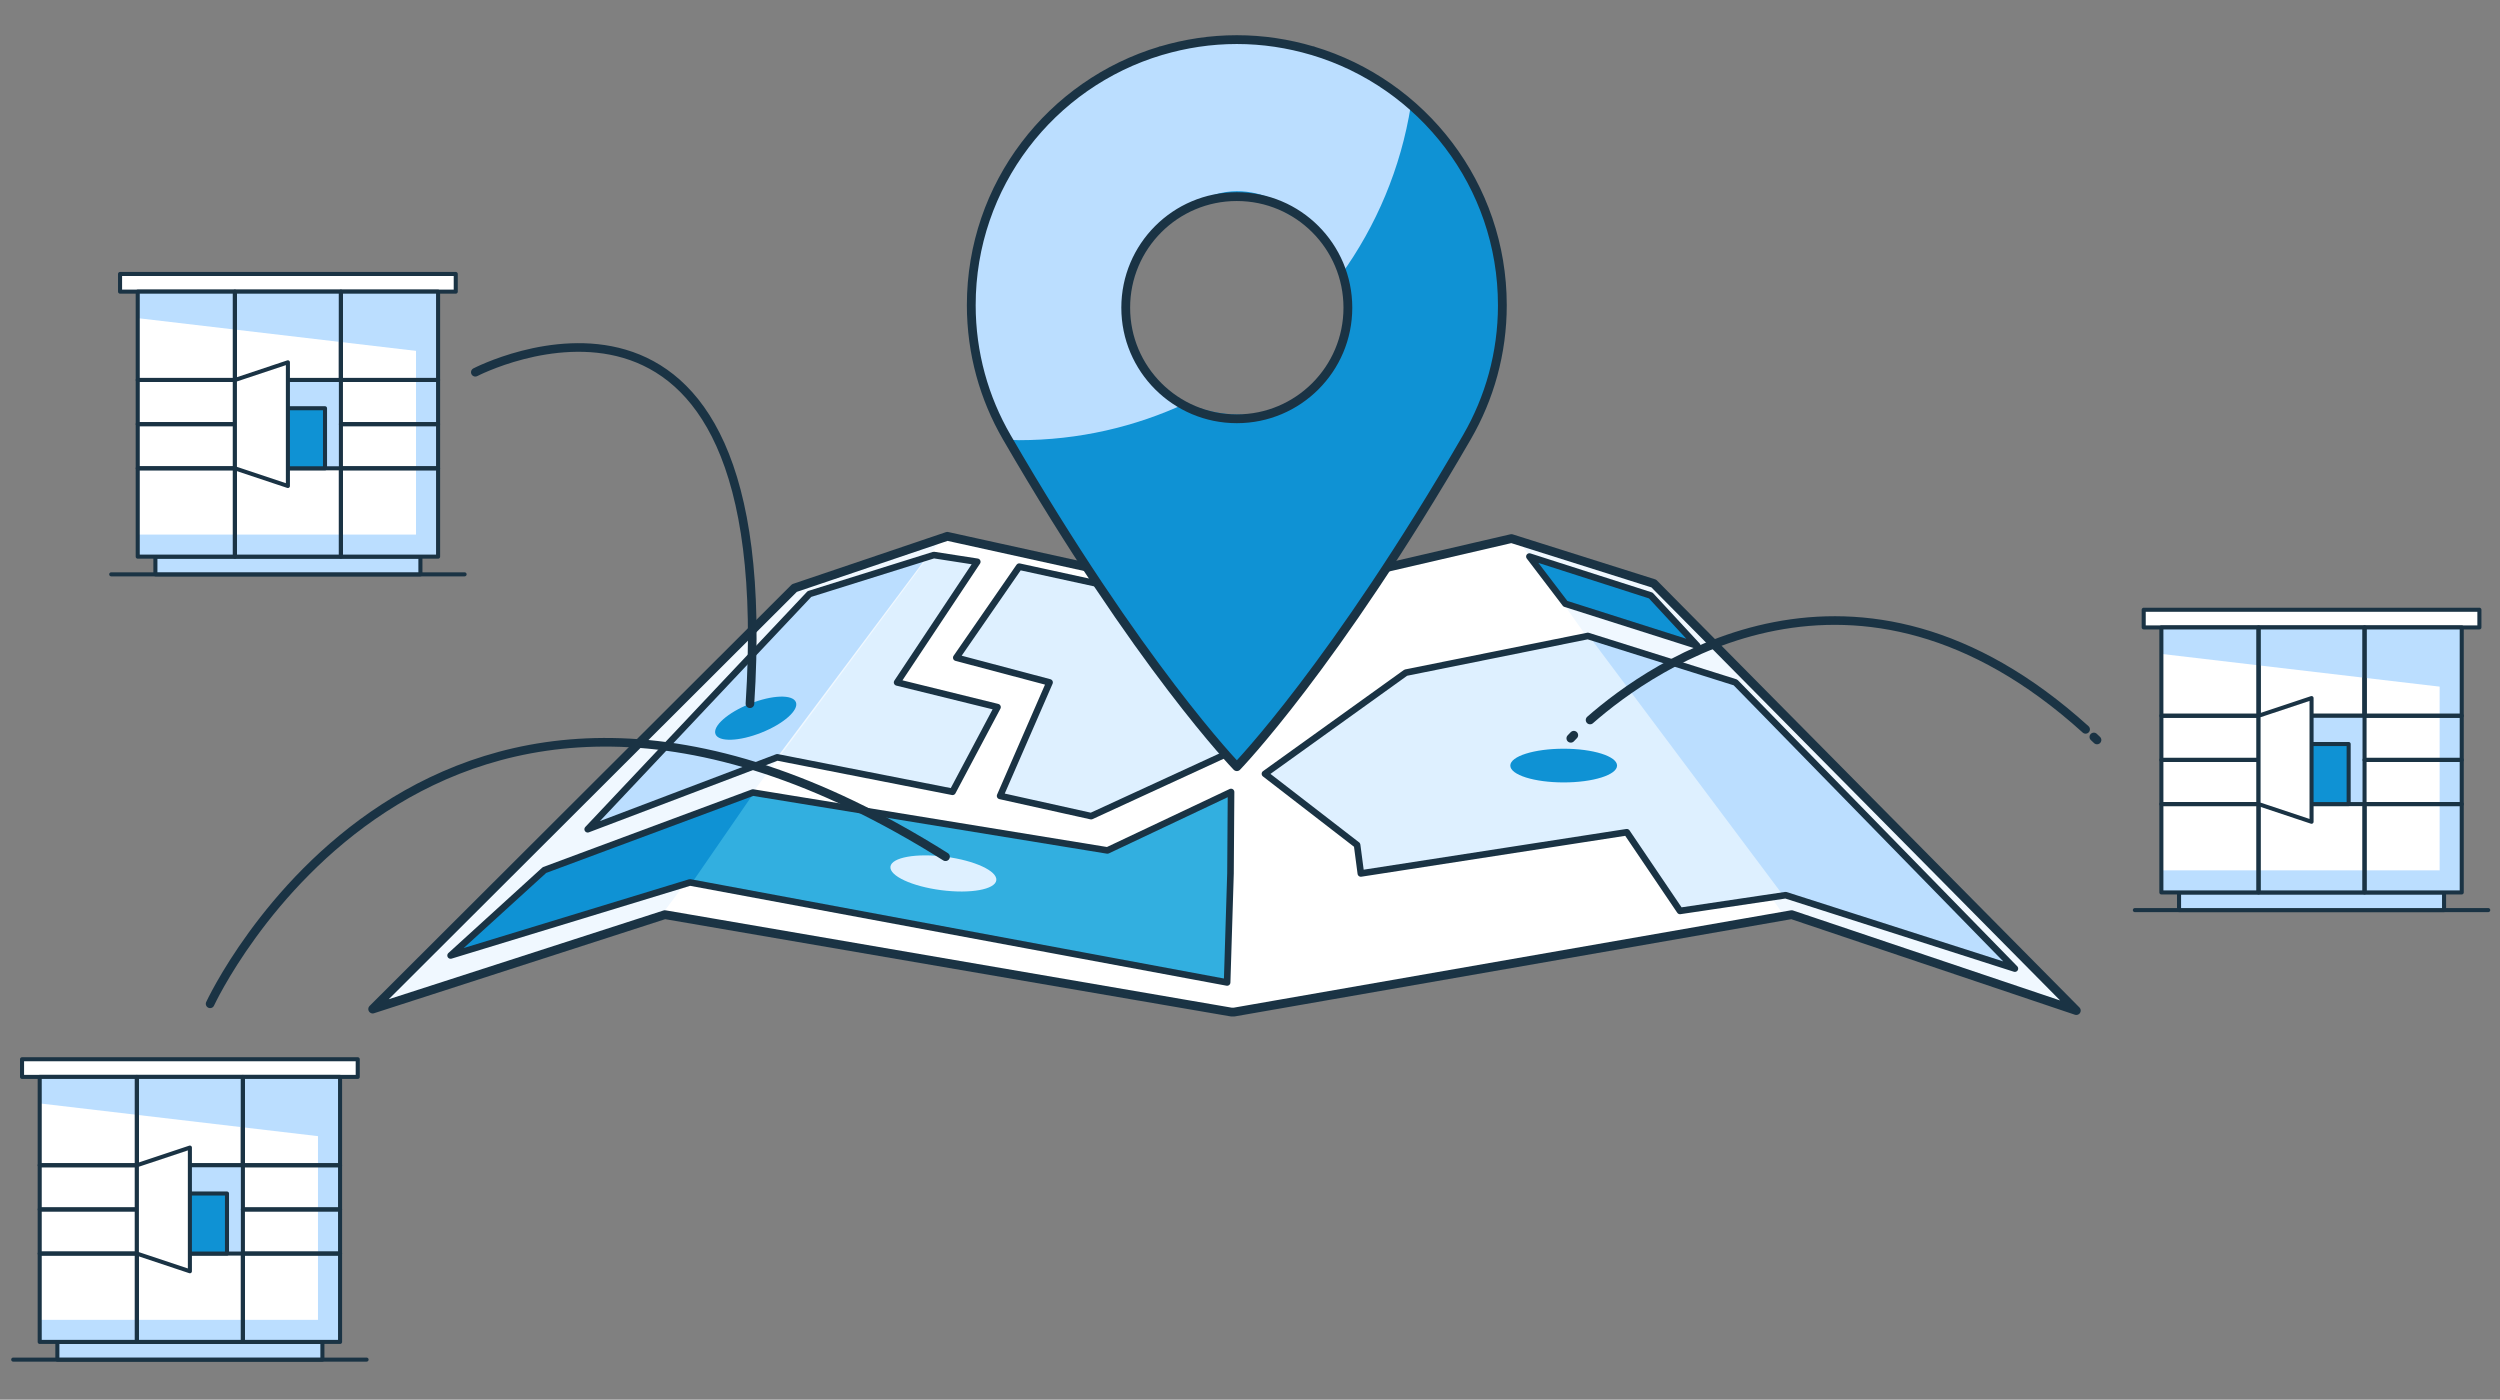 <svg fill="none" height="318" viewBox="0 0 568 318" width="568" xmlns="http://www.w3.org/2000/svg"><rect x="0" y="0" width="568" height="318" fill="#808080" stroke="none"/><path d="m375.737 132.575-32.34-10.212-63.322 14.69.003-.903-64.851-14.298-34.724 11.745-95.829 95.659 66.383-21.447 129.361 22.128-.488-53.175.084 53.218 127.043-22.171 64.68 21.788z" fill="#fff"/><path d="m133.524 188.405 43.063-16.34 39.83 7.829 10.213-19.234-22.808-5.617 18.212-27.404-9.872-1.532-28.255 8.851z" fill="#def0ff"/><path d="m214.098 122.234-33.595 11.363-95.83 95.659 65.454-21.146z" fill="#f0f8ff"/><path d="m375.737 132.575-30.633-9.673 60.309 85.194 1.644-.287 64.68 21.788z" fill="#f0f8ff"/><path d="m210.533 126.618-26.626 8.34-50.383 53.447 43.022-16.325z" fill="#bbdeff"/><path d="m133.524 188.405 43.063-16.34 39.83 7.829 10.213-19.234-22.808-5.617 18.212-27.404-9.872-1.532-28.255 8.851z" stroke="#1a3344" stroke-linecap="round" stroke-linejoin="round" stroke-width="1.5"/><path d="m280.078 170.618-32.17 14.808-20.681-4.595 11.234-25.788-21.192-5.617 14.298-20.68 48 10.468" fill="#def0ff"/><path d="m280.078 170.618-32.17 14.808-20.681-4.595 11.234-25.788-21.192-5.617 14.298-20.68 48 10.468" stroke="#1a3344" stroke-linecap="round" stroke-linejoin="round" stroke-width="1.5"/><path d="m375.737 132.575-32.34-10.212-63.322 14.69.003-.903-64.851-14.298-34.724 11.745-95.829 95.659 66.383-21.447 128.68 22.128h.681l126.639-22.128 64.68 21.788z" stroke="#1a3344" stroke-linecap="round" stroke-linejoin="round" stroke-width="2"/><path d="m298.28 11.543-.017-.036h-.127c-5.436-1.61-11.178-2.507-17.136-2.507s-11.701.896-17.137 2.506h-.127l-.016.035c-24.892 7.433-43.048 30.478-43.047 57.789.001 10.933 2.938 21.158 8.047 29.979 30.143 52.054 52.292 74.882 52.292 74.882s22.143-22.827 52.279-74.877c5.108-8.82 8.044-19.045 8.043-29.978-.003-27.311-18.162-50.358-43.054-57.794zm-3.651 79.205-.011.006c-.917 1.089-2.226 1.949-3.997 2.392-11.962 2.996-25.408-.136-31.843-11.574-.6-1.066-.926-2.117-1.039-3.129-1.27-1.813-2.155-4.019-2.47-6.512-.816-6.457 2.246-14.703 6.989-19.043 1.956-1.79 4.123-3.051 6.421-3.968 4.859-4.477 11.223-6.661 17.175-2.9.736.076 1.487.185 2.268.331 1.793.334 3.339 1.174 4.609 2.327 1.573.614 3.116 1.486 4.519 2.808.587.553 1.135 1.157 1.661 1.785 11.53 9.587 8.252 30.024-4.283 37.478z" fill="#0f92d4"/><path d="m256.373 76.086c-2.847-11.859 3.503-22.196 13.105-27.947.729-.768 1.586-1.484 2.615-2.115 11.523-7.063 25.213 1.48 30.773 12.216.737 1.424 1.299 2.851 1.759 4.274 8.066-11.188 13.649-24.292 15.915-38.509-6.407-5.587-13.902-9.965-22.26-12.462l-.017-.035h-.128c-5.436-1.61-11.178-2.507-17.136-2.507s-11.701.896-17.137 2.506h-.127l-.016.035c-24.892 7.433-43.048 30.478-43.047 57.789 0 10.933 2.938 21.158 8.047 29.979.115.199.224.378.339.575.811.046 1.613.123 2.435.123 13.579 0 26.432-3.027 37.97-8.4-6.27-2.723-11.287-8.007-13.092-15.523z" fill="#bbdeff"/><path d="m341.334 69.337c-.003-27.311-18.162-50.358-43.054-57.794l-.017-.036h-.127c-5.436-1.61-11.178-2.507-17.136-2.507s-11.701.896-17.137 2.506h-.127l-.016.036c-24.892 7.433-43.048 30.478-43.047 57.789 0 10.934 2.939 21.159 8.047 29.979 30.143 52.054 52.293 74.882 52.293 74.882s22.142-22.827 52.279-74.877c5.107-8.82 8.044-19.046 8.043-29.978z" stroke="#1a3344" stroke-linecap="round" stroke-linejoin="round" stroke-width="2"/><path d="m306.238 69.91c0 13.939-11.297 25.238-25.235 25.237-13.939-.001-25.238-11.302-25.239-25.24 0-13.938 11.297-25.237 25.235-25.236 13.938 0 25.238 11.301 25.239 25.24z" stroke="#1a3344" stroke-linecap="round" stroke-linejoin="round" stroke-width="2"/><path d="m251.61 193.214-80.553-13.149-47.362 17.617-21.319 19.404 54.383-16.596 122.042 22.724.766-24.766.128-18.511z" fill="#0f92d4"/><path d="m251.61 193.214-80.29-13.106-14.111 20.466 121.592 22.64.766-24.766.128-18.511z" fill="#32afe0"/><path d="m251.61 193.214-80.553-13.149-47.362 17.617-21.319 19.404 54.383-16.596 122.042 22.724.766-24.766.128-18.511z" stroke="#1a3344" stroke-linecap="round" stroke-linejoin="round" stroke-width="1.5"/><path d="m347.481 126.448 8.17 10.723 29.958 9.532-10.553-11.404z" fill="#0f92d4"/><path d="m347.481 126.448 8.17 10.723 29.958 9.532-10.553-11.404z" stroke="#1a3344" stroke-linecap="round" stroke-linejoin="round" stroke-width="1.5"/><path d="m287.396 175.809 20.936 16.171.852 6.468 60.425-9.362 12.085 17.872 24-3.574 52.086 16.681-63.49-65.022-33.532-10.553-41.362 8.341z" fill="#def0ff"/><path d="m405.147 203.465.548-.081 52.085 16.681-63.489-65.022-33.206-10.45z" fill="#bbdeff"/><path d="m287.396 175.809 20.936 16.171.852 6.468 60.425-9.362 12.085 17.872 24-3.574 52.086 16.681-63.49-65.022-33.532-10.553-41.362 8.341z" stroke="#1a3344" stroke-linecap="round" stroke-linejoin="round" stroke-width="1.5"/><path d="m99.533 66.262h-22.078v20.071h22.078z" fill="#fff"/><path d="m77.455 66.262h-24.085v20.071h24.085z" fill="#fff" stroke="#1a3344" stroke-miterlimit="10" stroke-width=".925"/><path d="m77.455 86.333h-24.085v20.071h24.085z" fill="#bbdeff"/><path d="m99.533 106.403h-22.078v20.071h22.078z" fill="#fff"/><path d="m77.455 106.403h-24.085v20.071h24.085z" fill="#fff"/><path d="m53.37 66.262h-22.078v20.071h22.078z" fill="#fff"/><path d="m53.37 106.403h-22.078v20.071h22.078z" fill="#fff"/><path d="m53.37 86.333h-22.078v10.035h22.078z" fill="#fff"/><path d="m99.533 86.333h-22.078v10.035h22.078z" fill="#fff"/><path d="m53.37 96.368h-22.078v10.035h22.078z" fill="#fff"/><path d="m99.533 96.368h-22.078v10.035h22.078z" fill="#fff"/><path d="m25.27 130.489h80.284" stroke="#1a3344" stroke-linecap="round" stroke-linejoin="round" stroke-width=".925"/><path d="m31.291 66.262h-4.015v-4.015h76.27v4.015h-4.014z" fill="#fff" stroke="#1a3344" stroke-linecap="round" stroke-linejoin="round" stroke-width=".925"/><path d="m95.519 126.474h-60.213v4.014h60.213z" fill="#bbdeff"/><path d="m95.519 126.474h-60.213v4.014h60.213z" stroke="#1a3344" stroke-linecap="round" stroke-linejoin="round" stroke-width=".925"/><path d="m99.533 121.457h-68.241v5.018h68.241z" fill="#bbdeff"/><path d="m31.292 72.283v-6.021h68.241v14.049z" fill="#bbdeff"/><path d="m99.532 66.262h-5.018v60.213h5.018z" fill="#bbdeff"/><path d="m99.533 66.262h-22.078v20.071h22.078z" stroke="#1a3344" stroke-linecap="round" stroke-linejoin="round" stroke-width=".925"/><path d="m77.455 66.262h-24.085v20.071h24.085z" stroke="#1a3344" stroke-linecap="round" stroke-linejoin="round" stroke-width=".925"/><path d="m77.455 86.333h-24.085v20.071h24.085z" stroke="#1a3344" stroke-linecap="round" stroke-linejoin="round" stroke-width=".552"/><path d="m99.533 106.403h-22.078v20.071h22.078z" stroke="#1a3344" stroke-linecap="round" stroke-linejoin="round" stroke-width=".925"/><path d="m77.455 106.403h-24.085v20.071h24.085z" stroke="#1a3344" stroke-linecap="round" stroke-linejoin="round" stroke-width=".925"/><path d="m53.37 66.262h-22.078v20.071h22.078z" stroke="#1a3344" stroke-linecap="round" stroke-linejoin="round" stroke-width=".925"/><path d="m53.37 106.403h-22.078v20.071h22.078z" stroke="#1a3344" stroke-linecap="round" stroke-linejoin="round" stroke-width=".925"/><path d="m53.37 86.333h-22.078v10.035h22.078z" stroke="#1a3344" stroke-linecap="round" stroke-linejoin="round" stroke-width=".925"/><path d="m99.533 86.333h-22.078v10.035h22.078z" stroke="#1a3344" stroke-linecap="round" stroke-linejoin="round" stroke-width=".925"/><path d="m53.37 96.368h-22.078v10.035h22.078z" stroke="#1a3344" stroke-linecap="round" stroke-linejoin="round" stroke-width=".925"/><path d="m99.533 96.368h-22.078v10.035h22.078z" stroke="#1a3344" stroke-linecap="round" stroke-linejoin="round" stroke-width=".925"/><path d="m73.842 92.755h-16.458v13.648h16.458z" fill="#0f92d4" stroke="#1a3344" stroke-linecap="round" stroke-linejoin="round" stroke-width=".925"/><path d="m65.411 110.418-12.042-4.015v-20.07l12.042-4.015z" fill="#fff" stroke="#1a3344" stroke-linecap="round" stroke-linejoin="round" stroke-width=".925"/><path d="m77.263 244.674h-22.078v20.071h22.078z" fill="#fff"/><path d="m55.184 244.674h-24.085v20.071h24.085z" fill="#fff" stroke="#1a3344" stroke-miterlimit="10" stroke-width=".925"/><path d="m55.184 264.745h-24.085v20.071h24.085z" fill="#bbdeff"/><path d="m77.263 284.816h-22.078v20.071h22.078z" fill="#fff"/><path d="m55.184 284.816h-24.085v20.071h24.085z" fill="#fff"/><path d="m31.099 244.674h-22.078v20.071h22.078z" fill="#fff"/><path d="m31.099 284.816h-22.078v20.071h22.078z" fill="#fff"/><path d="m31.099 264.745h-22.078v10.035h22.078z" fill="#fff"/><path d="m77.263 264.745h-22.078v10.035h22.078z" fill="#fff"/><path d="m31.099 274.781h-22.078v10.035h22.078z" fill="#fff"/><path d="m77.263 274.781h-22.078v10.035h22.078z" fill="#fff"/><path d="m3 308.902h80.284" stroke="#1a3344" stroke-linecap="round" stroke-linejoin="round" stroke-width=".925"/><path d="m9.021 244.674h-4.014v-4.014h76.27v4.014h-4.015z" fill="#fff" stroke="#1a3344" stroke-linecap="round" stroke-linejoin="round" stroke-width=".925"/><path d="m73.248 304.887h-60.213v4.014h60.213z" fill="#bbdeff"/><path d="m73.248 304.887h-60.213v4.014h60.213z" stroke="#1a3344" stroke-linecap="round" stroke-linejoin="round" stroke-width=".925"/><path d="m77.263 299.87h-68.241v5.018h68.241z" fill="#bbdeff"/><path d="m9.021 250.696v-6.022h68.241v14.05z" fill="#bbdeff"/><path d="m77.263 244.674h-5.018v60.213h5.018z" fill="#bbdeff"/><path d="m77.263 244.674h-22.078v20.071h22.078z" stroke="#1a3344" stroke-linecap="round" stroke-linejoin="round" stroke-width=".925"/><path d="m55.184 244.674h-24.085v20.071h24.085z" stroke="#1a3344" stroke-linecap="round" stroke-linejoin="round" stroke-width=".925"/><path d="m55.184 264.745h-24.085v20.071h24.085z" stroke="#1a3344" stroke-linecap="round" stroke-linejoin="round" stroke-width=".552"/><path d="m77.263 284.816h-22.078v20.071h22.078z" stroke="#1a3344" stroke-linecap="round" stroke-linejoin="round" stroke-width=".925"/><path d="m55.184 284.816h-24.085v20.071h24.085z" stroke="#1a3344" stroke-linecap="round" stroke-linejoin="round" stroke-width=".925"/><path d="m31.099 244.674h-22.078v20.071h22.078z" stroke="#1a3344" stroke-linecap="round" stroke-linejoin="round" stroke-width=".925"/><path d="m31.099 284.816h-22.078v20.071h22.078z" stroke="#1a3344" stroke-linecap="round" stroke-linejoin="round" stroke-width=".925"/><path d="m31.099 264.745h-22.078v10.035h22.078z" stroke="#1a3344" stroke-linecap="round" stroke-linejoin="round" stroke-width=".925"/><path d="m77.263 264.745h-22.078v10.035h22.078z" stroke="#1a3344" stroke-linecap="round" stroke-linejoin="round" stroke-width=".925"/><path d="m31.099 274.781h-22.078v10.035h22.078z" stroke="#1a3344" stroke-linecap="round" stroke-linejoin="round" stroke-width=".925"/><path d="m77.263 274.781h-22.078v10.035h22.078z" stroke="#1a3344" stroke-linecap="round" stroke-linejoin="round" stroke-width=".925"/><path d="m51.571 271.168h-16.458v13.648h16.458z" fill="#0f92d4" stroke="#1a3344" stroke-linecap="round" stroke-linejoin="round" stroke-width=".925"/><path d="m43.142 288.831-12.043-4.015v-20.071l12.043-4.014z" fill="#fff" stroke="#1a3344" stroke-linecap="round" stroke-linejoin="round" stroke-width=".925"/><path d="m559.305 142.547h-22.078v20.071h22.078z" fill="#fff"/><path d="m537.227 142.547h-24.085v20.071h24.085z" fill="#fff" stroke="#1a3344" stroke-miterlimit="10" stroke-width=".925"/><path d="m537.227 162.618h-24.085v20.071h24.085z" fill="#bbdeff"/><path d="m559.305 182.689h-22.078v20.071h22.078z" fill="#fff"/><path d="m537.227 182.689h-24.085v20.071h24.085z" fill="#fff"/><path d="m513.142 142.547h-22.078v20.071h22.078z" fill="#fff"/><path d="m513.142 182.689h-22.078v20.071h22.078z" fill="#fff"/><path d="m513.142 162.618h-22.078v10.035h22.078z" fill="#fff"/><path d="m559.305 162.618h-22.078v10.035h22.078z" fill="#fff"/><path d="m513.142 172.653h-22.078v10.035h22.078z" fill="#fff"/><path d="m559.305 172.653h-22.078v10.035h22.078z" fill="#fff"/><path d="m485.042 206.774h80.284" stroke="#1a3344" stroke-linecap="round" stroke-linejoin="round" stroke-width=".925"/><path d="m491.064 142.547h-4.015v-4.014h76.27v4.014h-4.014z" fill="#fff" stroke="#1a3344" stroke-linecap="round" stroke-linejoin="round" stroke-width=".925"/><path d="m555.291 202.76h-60.213v4.014h60.213z" fill="#bbdeff"/><path d="m555.291 202.76h-60.213v4.014h60.213z" stroke="#1a3344" stroke-linecap="round" stroke-linejoin="round" stroke-width=".925"/><path d="m559.305 197.742h-68.241v5.018h68.241z" fill="#bbdeff"/><path d="m491.064 148.568v-6.021h68.241v14.05z" fill="#bbdeff"/><path d="m559.305 142.547h-5.018v60.213h5.018z" fill="#bbdeff"/><g stroke="#1a3344" stroke-linecap="round" stroke-linejoin="round"><path d="m559.305 142.547h-22.078v20.071h22.078z" stroke-width=".925"/><path d="m537.227 142.547h-24.085v20.071h24.085z" stroke-width=".925"/><path d="m537.227 162.618h-24.085v20.071h24.085z" stroke-width=".552"/><path d="m559.305 182.689h-22.078v20.071h22.078z" stroke-width=".925"/><path d="m537.227 182.689h-24.085v20.071h24.085z" stroke-width=".925"/><path d="m513.142 142.547h-22.078v20.071h22.078z" stroke-width=".925"/><path d="m513.142 182.689h-22.078v20.071h22.078z" stroke-width=".925"/><path d="m513.142 162.618h-22.078v10.035h22.078z" stroke-width=".925"/><path d="m559.305 162.618h-22.078v10.035h22.078z" stroke-width=".925"/><path d="m513.142 172.653h-22.078v10.035h22.078z" stroke-width=".925"/><path d="m559.305 172.653h-22.078v10.035h22.078z" stroke-width=".925"/><path d="m533.614 169.04h-16.458v13.648h16.458z" fill="#0f92d4" stroke-width=".925"/><path d="m525.184 186.703-12.042-4.014v-20.071l12.042-4.014z" fill="#fff" stroke-width=".925"/><path d="m356.881 167.749s.235-.255.692-.716" stroke-width="1.96"/><path d="m361.264 163.585c14.091-12.358 60.365-45.117 112.586 2.128" stroke-width="1.96"/><path d="m475.718 167.436c.243.228.486.458.729.689" stroke-width="1.96"/></g><path d="m355.269 177.767c6.698 0 12.128-1.715 12.128-3.83s-5.43-3.83-12.128-3.83-12.128 1.715-12.128 3.83 5.43 3.83 12.128 3.83z" fill="#0f92d4"/><path d="m226.362 200.003c.271-2.098-4.894-4.494-11.537-5.353-6.642-.859-12.247.146-12.519 2.244-.271 2.097 4.895 4.494 11.537 5.353 6.643.859 12.248-.146 12.519-2.244z" fill="#def0ff"/><path d="m173.003 166.451c5.043-2.01 8.545-5.109 7.823-6.921-.723-1.812-5.396-1.651-10.439.36-5.043 2.01-8.545 5.109-7.823 6.921s5.396 1.651 10.439-.36z" fill="#0f92d4"/><path d="m107.993 84.575s69.639-36.264 62.394 75.315" stroke="#1a3344" stroke-linecap="round" stroke-linejoin="round" stroke-width="1.96"/><path d="m47.737 228.065s49.532-107.404 167.087-33.415" stroke="#1a3344" stroke-linecap="round" stroke-linejoin="round" stroke-width="1.96"/></svg>